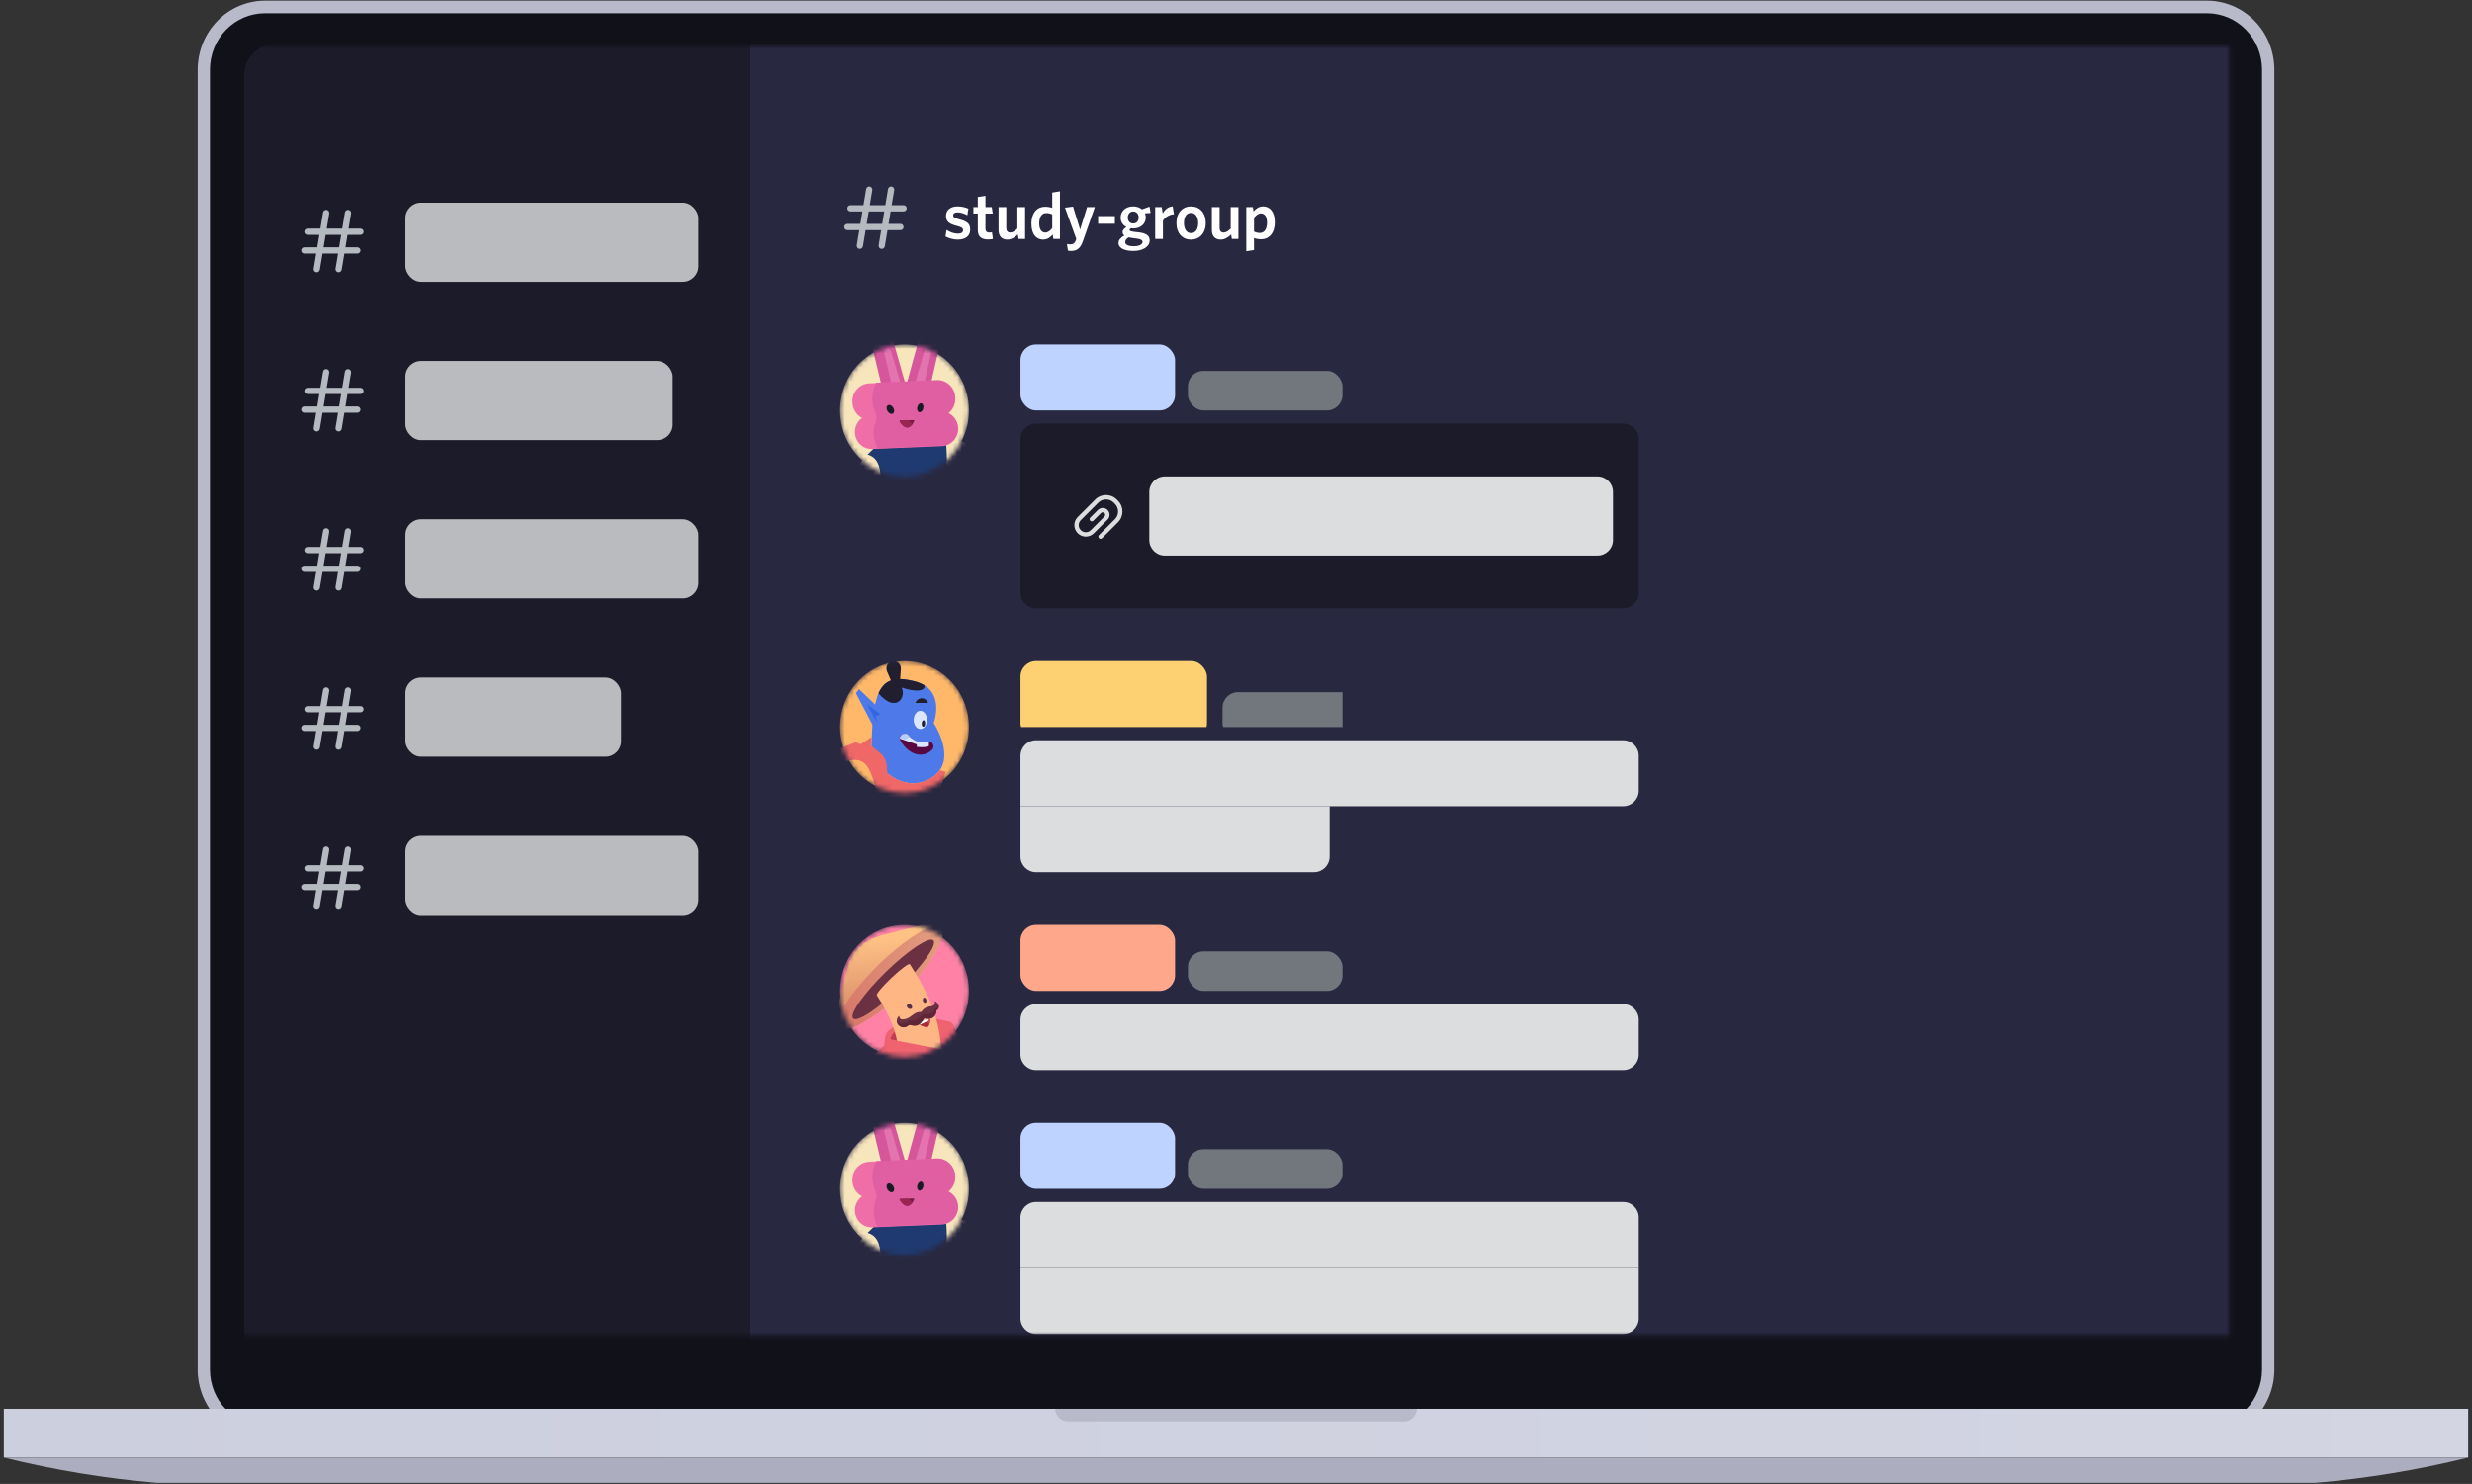 <svg width="528" height="317" viewBox="0 0 528 317" fill="none" xmlns="http://www.w3.org/2000/svg">
<rect x="0" y="0" width="528" height="317" fill="#333333" stroke="none"/>
<path d="M471.399 0.13H56.512C48.616 0.13 42.215 6.687 42.215 14.776V292.663C42.215 300.752 48.616 307.309 56.512 307.309H471.399C479.295 307.309 485.696 300.752 485.696 292.663V14.776C485.696 6.687 479.295 0.13 471.399 0.13Z" fill="#11111A"/>
<path d="M471.399 2.825C474.501 2.825 477.478 4.082 479.679 6.32C481.881 8.559 483.13 11.598 483.153 14.776V292.6C483.153 295.793 481.914 298.856 479.71 301.114C477.506 303.372 474.516 304.64 471.399 304.64H56.6C53.483 304.64 50.493 303.372 48.289 301.114C46.085 298.856 44.846 295.793 44.846 292.6V14.776C44.869 11.598 46.118 8.559 48.32 6.32C50.521 4.082 53.498 2.825 56.6 2.825H471.399ZM471.399 0.13H56.6C52.8 0.13 49.154 1.67 46.459 4.414C43.764 7.158 42.238 10.883 42.215 14.776V292.6C42.215 296.508 43.73 300.256 46.428 303.02C49.126 305.783 52.785 307.336 56.6 307.336H471.399C475.214 307.336 478.873 305.783 481.571 303.02C484.269 300.256 485.784 296.508 485.784 292.6V14.776C485.761 10.883 484.235 7.158 481.54 4.414C478.845 1.67 475.199 0.13 471.399 0.13V0.13Z" fill="#B8B9C9"/>
<path d="M527.186 300.956H0.814V311.37H527.186V300.956Z" fill="url(#paint0_linear_26173_43411)"/>
<path d="M300.008 303.652H227.995C227.304 303.629 226.647 303.338 226.158 302.837C225.67 302.336 225.385 301.664 225.363 300.956H302.639C302.617 301.664 302.333 302.336 301.844 302.837C301.355 303.338 300.699 303.629 300.008 303.652Z" fill="#B8B9C9"/>
<path d="M0.814 311.379C11.54 314.03 22.449 315.832 33.444 316.77H494.556C505.551 315.832 516.46 314.03 527.186 311.379H0.814Z" fill="#ACADBF"/>
<mask id="mask0_26173_43411" style="mask-type:alpha" maskUnits="userSpaceOnUse" x="51" y="9" width="426" height="277">
<path d="M476.137 9.834H51.865V285.259H476.137V9.834Z" fill="#36393F"/>
</mask>
<g mask="url(#mask0_26173_43411)">
<rect x="52.207" y="9.471" width="520.667" height="373.423" rx="6.638" fill="#292841"/>
<path d="M52.207 16.109C52.207 12.443 55.179 9.471 58.845 9.471H160.192V382.894H58.845C55.179 382.894 52.207 379.922 52.207 376.256V16.109Z" fill="#1C1B29"/>
<path d="M207.225 49.039C207.225 47.757 206.551 47.278 204.831 46.827C203.841 46.559 203.593 46.348 203.593 45.981C203.593 45.615 203.896 45.361 204.515 45.361C205.175 45.361 205.959 45.601 206.619 45.981L206.839 44.572C206.179 44.276 205.381 44.093 204.515 44.093C202.974 44.093 202.066 44.925 202.066 46.108C202.066 47.348 202.74 47.827 204.35 48.25C205.409 48.518 205.698 48.715 205.698 49.194C205.698 49.645 205.313 49.913 204.597 49.913C203.772 49.913 202.891 49.589 202.176 49.11L201.956 50.519C202.589 50.871 203.579 51.181 204.542 51.181C206.289 51.181 207.225 50.378 207.225 49.039Z" fill="white"/>
<path d="M212.083 51.04L211.877 49.617C211.725 49.659 211.546 49.673 211.354 49.673C210.721 49.673 210.487 49.377 210.487 48.828V45.615H212.042L211.835 44.234H210.487V41.824L208.85 42.078V44.234H207.915V45.615H208.85V49.11C208.85 50.66 209.731 51.153 211.037 51.153C211.519 51.153 211.822 51.097 212.083 51.04Z" fill="white"/>
<path d="M213.288 44.234V49.124C213.288 50.406 213.935 51.181 215.186 51.181C216.067 51.181 216.782 50.688 217.401 50.082L217.552 51.04H218.956V44.234H217.305V48.828C216.823 49.335 216.301 49.673 215.792 49.673C215.186 49.673 214.939 49.279 214.939 48.687V44.234H213.288Z" fill="white"/>
<path d="M221.971 47.729C221.971 46.235 222.59 45.516 223.457 45.516C224.021 45.516 224.337 45.615 224.75 45.812V48.729C224.31 49.307 223.842 49.673 223.237 49.673C222.508 49.673 221.971 49.053 221.971 47.729ZM220.307 47.827C220.307 50.124 221.421 51.181 222.81 51.181C223.732 51.181 224.379 50.674 224.846 50.096L224.984 51.04H226.401V40.866L224.75 41.134V44.417C224.351 44.276 223.842 44.164 223.209 44.164C221.669 44.164 220.307 45.291 220.307 47.827Z" fill="white"/>
<path d="M228.781 53.605C229.977 53.605 230.748 53.112 231.312 51.477L233.857 44.234H232.192L230.707 49.025L229.193 44.135L227.474 44.361L229.881 51.026L229.826 51.223C229.606 51.956 229.166 52.21 228.616 52.21C228.327 52.21 228.093 52.168 227.887 52.111L228.107 53.534C228.258 53.577 228.423 53.605 228.781 53.605Z" fill="white"/>
<path d="M238.126 47.799V46.165H234.55V47.799H238.126Z" fill="white"/>
<path d="M243.209 46.446C243.209 47.193 242.769 47.743 242.04 47.743C241.325 47.743 240.884 47.207 240.884 46.503C240.884 45.756 241.311 45.178 242.04 45.178C242.742 45.178 243.209 45.728 243.209 46.446ZM245.562 51.322C245.562 50.279 244.709 49.843 243.347 49.645L242.494 49.561C241.462 49.406 241.256 49.349 241.256 49.124C241.256 49.011 241.366 48.884 241.531 48.757C241.696 48.786 241.875 48.8 242.068 48.8C243.498 48.8 244.722 47.926 244.722 46.461C244.722 46.151 244.667 45.84 244.544 45.573L245.754 45.488L245.534 44.135L243.911 44.727C243.429 44.319 242.797 44.093 242.026 44.093C240.541 44.093 239.358 45.009 239.358 46.503C239.358 47.405 239.825 48.109 240.609 48.49C240.059 48.828 239.77 49.194 239.77 49.575C239.77 49.843 239.894 50.096 240.155 50.307C239.33 50.787 238.904 51.28 238.904 51.914C238.904 53.041 240.265 53.605 242.068 53.605C243.993 53.605 245.562 52.788 245.562 51.322ZM242.178 52.604C240.926 52.604 240.334 52.238 240.334 51.731C240.334 51.378 240.554 51.054 241.036 50.702C241.366 50.773 241.572 50.815 242.026 50.871L242.92 50.984C243.746 51.111 244.035 51.322 244.035 51.688C244.035 52.196 243.361 52.604 242.178 52.604Z" fill="white"/>
<path d="M250.741 45.77L250.48 44.093C249.448 44.15 248.788 44.812 248.348 45.601L248.142 44.234H246.738V51.04H248.389V47.137C248.871 46.404 249.71 45.84 250.741 45.77Z" fill="white"/>
<path d="M257.53 47.63C257.53 45.418 256.209 44.093 254.394 44.093C252.592 44.093 251.271 45.432 251.271 47.644C251.271 49.857 252.578 51.181 254.38 51.181C256.196 51.181 257.53 49.843 257.53 47.63ZM255.921 47.644C255.921 48.912 255.398 49.8 254.38 49.8C253.417 49.8 252.88 48.884 252.88 47.63C252.88 46.376 253.403 45.474 254.38 45.474C255.37 45.474 255.921 46.39 255.921 47.644Z" fill="white"/>
<path d="M258.842 44.234V49.124C258.842 50.406 259.488 51.181 260.74 51.181C261.62 51.181 262.336 50.688 262.955 50.082L263.106 51.04H264.509V44.234H262.858V48.828C262.377 49.335 261.854 49.673 261.345 49.673C260.74 49.673 260.492 49.279 260.492 48.687V44.234H258.842Z" fill="white"/>
<path d="M270.62 47.546C270.62 49.039 269.973 49.758 269.12 49.758C268.556 49.758 268.24 49.659 267.841 49.462V46.545C268.281 45.967 268.749 45.587 269.34 45.587C270.083 45.587 270.62 46.235 270.62 47.546ZM272.284 47.447C272.284 45.164 271.17 44.093 269.781 44.093C268.859 44.093 268.213 44.614 267.745 45.164L267.593 44.234H266.19V53.661L267.841 53.408V50.843C268.24 50.998 268.749 51.111 269.382 51.111C270.909 51.111 272.284 49.983 272.284 47.447Z" fill="white"/>
<mask id="mask1_26173_43411" style="mask-type:alpha" maskUnits="userSpaceOnUse" x="179" y="73" width="28" height="29">
<ellipse cx="193.206" cy="87.678" rx="13.756" ry="14.091" fill="#C4C4C4"/>
</mask>
<g mask="url(#mask1_26173_43411)">
<ellipse cx="193.206" cy="87.678" rx="13.756" ry="14.091" fill="#F7E5BC"/>
<path d="M209.026 96.499L207.157 100.916C207.011 101.265 206.798 101.58 206.53 101.843C206.263 102.106 205.947 102.311 205.601 102.447C205.255 102.582 204.886 102.645 204.516 102.632C204.145 102.619 203.781 102.53 203.445 102.37L196.459 99.113L199.939 93.494L204.196 95.926L204.824 94.025C207.02 94.92 208.194 95.703 209.026 96.499Z" fill="#F7E5BC"/>
<path d="M200.907 94.36C203.718 94.836 203.977 95.437 204.728 96.946L201.712 96.597L200.907 94.36Z" fill="#F7E5BC"/>
<path d="M187.672 70.416C187.113 70.594 186.641 70.984 186.352 71.506C186.063 72.028 185.979 72.642 186.116 73.226L188.913 84.925L193.921 83.863L190.551 72.01C190.466 71.71 190.325 71.43 190.133 71.187C189.942 70.944 189.706 70.742 189.438 70.594C189.17 70.445 188.875 70.353 188.572 70.323C188.269 70.292 187.963 70.324 187.672 70.416Z" fill="#D6569B"/>
<path d="M190.455 82.185L192.434 82.102L190.332 75.057C190.303 74.955 190.254 74.861 190.188 74.78C190.122 74.699 190.04 74.633 189.948 74.586C189.856 74.539 189.755 74.512 189.652 74.506C189.549 74.5 189.446 74.516 189.35 74.553C189.181 74.62 189.041 74.748 188.958 74.913C188.875 75.078 188.854 75.268 188.9 75.448L190.455 82.185Z" fill="#E374B0"/>
<path d="M199.256 70.36C199.817 70.533 200.293 70.918 200.587 71.437C200.881 71.957 200.971 72.571 200.838 73.156L198.164 84.869L193.143 83.877L196.39 71.982C196.472 71.681 196.611 71.4 196.8 71.154C196.989 70.909 197.224 70.706 197.491 70.555C197.757 70.403 198.051 70.308 198.354 70.275C198.657 70.242 198.964 70.271 199.256 70.36Z" fill="#D6569B"/>
<path d="M197.359 82.158L195.395 82.088L197.414 75.015C197.443 74.914 197.492 74.82 197.558 74.74C197.625 74.659 197.707 74.594 197.799 74.548C197.892 74.501 197.993 74.476 198.096 74.472C198.199 74.469 198.301 74.487 198.396 74.526C198.565 74.59 198.706 74.714 198.791 74.876C198.877 75.039 198.901 75.227 198.86 75.407L197.359 82.158Z" fill="#E374B0"/>
<path d="M202.968 99.211L202.149 101.866L202.04 102.202L201.03 105.445H182.255C182.077 104.732 182.296 104.592 182.773 103.795C183.251 102.999 183.005 103.208 183.073 101.279C183.128 99.923 183.606 98.665 185.311 97.1C185.83 96.639 185.952 96.457 186.485 95.954L186.648 95.8L186.73 95.716L186.839 95.632L199.666 93.564L202.245 97.966L202.968 99.211Z" fill="#F7E5BC"/>
<path d="M202.149 101.866C202.067 103.138 201.958 104.34 201.821 105.445H188.026C188.04 104.872 188.053 104.159 188.081 103.292C188.078 103.199 188.083 103.105 188.094 103.013V101.936C187.999 99.378 187.289 97.631 185.311 97.1C185.679 96.722 186.061 96.345 186.484 95.954L186.648 95.8L186.839 95.632L199.665 93.564C200.675 93.941 201.344 94.207 202.108 95.003C202.19 96.01 202.231 97.002 202.244 97.966C202.258 99.322 202.217 100.622 202.149 101.866Z" fill="#1F3A70"/>
<path d="M200.918 88.032L186.031 88.642C184.072 88.722 182.547 90.414 182.625 92.421L182.626 92.427C182.704 94.434 184.356 95.996 186.315 95.916L201.202 95.306C203.162 95.226 204.686 93.533 204.608 91.526L204.608 91.521C204.529 89.513 202.877 87.951 200.918 88.032Z" fill="#F06EA8"/>
<path d="M200.141 81.271L185.676 81.892C183.605 81.981 181.997 83.772 182.084 85.893L182.089 86.02C182.176 88.141 183.925 89.789 185.995 89.7L200.46 89.079C202.531 88.99 204.139 87.198 204.052 85.077L204.047 84.95C203.96 82.829 202.211 81.182 200.141 81.271Z" fill="#F06EA8"/>
<path d="M201.153 95.185C203.063 95.101 204.632 93.522 204.632 91.565C204.639 90.853 204.44 90.156 204.061 89.559C203.683 88.962 203.141 88.493 202.504 88.21C202.984 87.835 203.368 87.347 203.625 86.787C203.881 86.228 204.002 85.613 203.977 84.995V84.87C203.956 84.365 203.838 83.869 203.63 83.411C203.422 82.953 203.127 82.541 202.763 82.199C202.4 81.858 201.974 81.593 201.51 81.421C201.046 81.248 200.554 81.171 200.061 81.193L187.153 81.752C185.993 84.031 186.157 86.477 187.016 88.238C187.142 88.505 187.212 88.795 187.224 89.091C187.236 89.386 187.188 89.681 187.084 89.957C185.843 93.34 187.48 95.786 187.48 95.786L201.153 95.185Z" fill="#E05FA3"/>
<path d="M190.73 88.332C191.058 88.112 191.076 87.547 190.771 87.069C190.465 86.591 189.952 86.381 189.624 86.601C189.296 86.821 189.278 87.386 189.583 87.865C189.889 88.343 190.402 88.552 190.73 88.332Z" fill="#1B1926"/>
<path d="M197.194 87.289C197.336 86.768 197.169 86.265 196.82 86.166C196.472 86.066 196.075 86.407 195.933 86.928C195.791 87.448 195.958 87.951 196.307 88.05C196.655 88.15 197.052 87.809 197.194 87.289Z" fill="#1B1926"/>
<path d="M192.161 90.013C193.061 91.578 194.385 91.942 195.272 89.915C195.282 89.897 195.288 89.876 195.287 89.855C195.286 89.834 195.28 89.813 195.269 89.796C195.257 89.778 195.241 89.764 195.223 89.756C195.204 89.747 195.183 89.744 195.163 89.747L192.256 89.831C192.237 89.833 192.218 89.841 192.201 89.852C192.185 89.863 192.172 89.879 192.162 89.896C192.153 89.914 192.148 89.934 192.147 89.954C192.147 89.975 192.152 89.995 192.161 90.013Z" fill="#751B40"/>
<path d="M193.975 89.789L192.256 89.831C192.237 89.833 192.218 89.841 192.201 89.852C192.185 89.863 192.172 89.879 192.162 89.896C192.153 89.914 192.148 89.934 192.147 89.954C192.147 89.975 192.152 89.995 192.161 90.013C192.938 91.355 194.016 91.816 194.876 90.642C194.663 90.274 194.35 89.978 193.975 89.789Z" fill="#9C2455"/>
</g>
<g clip-path="url(#clip0_26173_43411)">
<rect x="217.968" y="73.587" width="33.014" height="14.091" rx="3.319" fill="#BED3FF"/>
<rect x="253.733" y="79.224" width="33.014" height="8.455" rx="3.319" fill="#72767D"/>
</g>
<path d="M217.968 93.816C217.968 91.983 219.454 90.497 221.287 90.497H346.707C348.54 90.497 350.026 91.983 350.026 93.816V126.634C350.026 128.467 348.54 129.953 346.707 129.953H221.287C219.454 129.953 217.968 128.467 217.968 126.634V93.816Z" fill="#1C1B29"/>
<path d="M245.479 105.089C245.479 103.256 246.965 101.771 248.798 101.771H341.204C343.037 101.771 344.523 103.256 344.523 105.089V115.361C344.523 117.194 343.037 118.68 341.204 118.68H248.798C246.965 118.68 245.479 117.194 245.479 115.361V105.089Z" fill="#DCDDDE"/>
<mask id="mask2_26173_43411" style="mask-type:alpha" maskUnits="userSpaceOnUse" x="179" y="141" width="28" height="29">
<ellipse cx="193.206" cy="155.317" rx="13.756" ry="14.091" fill="#C4C4C4"/>
</mask>
<g mask="url(#mask2_26173_43411)">
<ellipse cx="193.206" cy="155.317" rx="13.756" ry="14.091" fill="#FFB869"/>
<path d="M186.148 159.92C187.754 165.639 194.212 169.601 199.394 165.863C204.575 162.126 199.43 154.463 199.43 154.463C199.43 154.463 202.24 147.212 195.198 145.492C188.155 143.773 186.404 146.913 186.148 159.92Z" fill="#4D7AE8"/>
<path d="M196.583 155.734C195.797 155.734 195.16 154.864 195.16 153.79C195.16 152.717 195.797 151.847 196.583 151.847C197.369 151.847 198.006 152.717 198.006 153.79C198.006 154.864 197.369 155.734 196.583 155.734Z" fill="#DBE7FF"/>
<path d="M197.194 155.266C196.993 155.252 196.851 154.924 196.877 154.532C196.903 154.141 197.087 153.835 197.288 153.849C197.489 153.863 197.631 154.192 197.605 154.583C197.579 154.974 197.395 155.28 197.194 155.266Z" fill="#201E2F"/>
<path d="M198.227 150.165C198.132 149.875 197.951 149.622 197.709 149.443C197.466 149.264 197.175 149.168 196.876 149.168C196.578 149.168 196.286 149.264 196.044 149.443C195.802 149.622 195.621 149.875 195.526 150.165H198.227Z" fill="#201E2F"/>
<path d="M198.081 158.425C196.694 158.799 195.198 158.462 193.957 157.079C193.795 156.89 193.568 156.772 193.323 156.751C193.078 156.73 192.834 156.808 192.644 156.967C192.436 157.111 192.293 157.334 192.245 157.586C192.197 157.838 192.249 158.099 192.388 158.313C194.286 161.49 197.241 161.976 199.066 160.182C199.191 160.066 199.284 159.919 199.335 159.755C199.386 159.591 199.394 159.416 199.358 159.247C199.332 159.104 199.278 158.968 199.199 158.848C199.119 158.727 199.016 158.625 198.896 158.548C198.776 158.47 198.641 158.419 198.501 158.398C198.36 158.377 198.217 158.386 198.081 158.425Z" fill="#590942"/>
<path d="M197.022 158.575C197.38 158.578 197.737 158.528 198.08 158.426H198.409V159.36C198.409 159.36 197.861 159.771 195.818 159.547V159.024L192.242 157.79C192.244 157.636 192.281 157.485 192.35 157.348C192.42 157.212 192.521 157.094 192.644 157.005C192.644 156.995 192.647 156.986 192.654 156.979C192.661 156.972 192.67 156.968 192.68 156.968C192.83 156.863 193.009 156.81 193.191 156.818C193.227 156.781 193.3 156.818 193.337 156.818H193.665C193.702 156.856 193.738 156.856 193.738 156.893C193.738 156.93 193.811 156.893 193.811 156.93L193.957 157.043C194.173 157.296 194.418 157.522 194.687 157.715L195.198 158.052C195.436 158.202 195.694 158.315 195.964 158.388C196.305 158.508 196.662 158.571 197.022 158.575Z" fill="#DBE7FF"/>
<path d="M192.644 156.967C192.644 156.957 192.647 156.948 192.654 156.941C192.661 156.934 192.67 156.93 192.68 156.93C192.83 156.825 193.009 156.772 193.191 156.78C193.227 156.743 193.3 156.78 193.337 156.78H193.665C193.702 156.818 193.738 156.818 193.738 156.855C193.738 156.892 193.811 156.855 193.811 156.892L193.957 157.005C194.072 157.16 194.207 157.298 194.359 157.416L193.337 158.051L192.242 157.677C192.254 157.536 192.297 157.399 192.366 157.277C192.435 157.154 192.53 157.048 192.644 156.967Z" fill="#B5CDFF"/>
<path d="M187.645 148.108C188.958 145.118 191.257 144.52 195.198 145.492C195.991 145.673 196.754 145.976 197.46 146.389C197.679 147.585 195.891 147.959 192.57 146.875C193.665 148.893 191.403 152.482 187.645 148.108Z" fill="#201E2F"/>
<path d="M192.241 145.38L192.424 142.913C192.44 142.688 192.409 142.462 192.332 142.25C192.255 142.038 192.135 141.846 191.979 141.686C191.823 141.527 191.636 141.403 191.429 141.325C191.222 141.246 191.002 141.214 190.782 141.231C190.534 141.245 190.294 141.321 190.081 141.452C189.868 141.582 189.689 141.764 189.56 141.981C189.431 142.197 189.355 142.443 189.339 142.697C189.323 142.95 189.367 143.204 189.468 143.436L190.563 145.978L192.241 145.38Z" fill="#201E2F"/>
<path d="M182.755 158.574L183.849 158.986L186.148 157.453V159.359L188.045 160.892C188.444 161.228 188.772 161.642 189.011 162.111C189.249 162.58 189.392 163.094 189.432 163.621L189.505 165.153C192.278 167.508 196.073 168.255 199.393 165.863C199.933 165.494 200.414 165.04 200.816 164.518L201.948 164.929C201.948 164.929 199.649 174.834 195.818 176.628C191.986 178.422 189.323 176.628 189.323 176.628C185.309 162.649 186.476 160.032 176.552 164.069L176.077 161.228L182.755 158.574Z" fill="#EF6767"/>
<path d="M190.71 154.127L183.485 147.212L182.828 148.072L188.411 158.724L190.71 154.127Z" fill="#4D7AE8"/>
<path d="M188.082 152.556L185.236 150.5L187.426 154.537L187.024 152.967L188.082 152.556Z" fill="#3366E0"/>
</g>
<g clip-path="url(#clip1_26173_43411)">
<rect x="217.968" y="141.226" width="39.828" height="16.595" rx="3.319" fill="#FDD171"/>
<rect x="261.114" y="147.864" width="39.828" height="9.957" rx="3.319" fill="#72767D"/>
</g>
<path d="M217.968 161.455C217.968 159.622 219.454 158.136 221.287 158.136H346.707C348.54 158.136 350.026 159.622 350.026 161.455V168.908C350.026 170.741 348.54 172.227 346.707 172.227H217.968V161.455Z" fill="#DCDDDE"/>
<path d="M217.968 172.228H283.997V183C283.997 184.833 282.511 186.319 280.678 186.319H221.287C219.454 186.319 217.968 184.833 217.968 183V172.228Z" fill="#DCDDDE"/>
<mask id="mask3_26173_43411" style="mask-type:alpha" maskUnits="userSpaceOnUse" x="179" y="197" width="28" height="29">
<ellipse cx="193.206" cy="211.683" rx="13.756" ry="14.091" fill="#C4C4C4"/>
</mask>
<g mask="url(#mask3_26173_43411)">
<ellipse cx="193.206" cy="211.683" rx="13.756" ry="14.091" fill="#FF82A6"/>
<path d="M201.018 200.855L200.978 200.975L200.856 201.268L200.815 201.388L200.72 201.601C198.638 206.495 194.676 210.116 192.05 212.633C189.331 215.226 186.275 217.425 182.97 219.165C179.716 220.773 178.257 219.354 178.634 216.646L178.967 215.285L180.605 208.428L180.675 208.095C181.783 203.626 183.467 201.054 188.904 199.638L197.177 197.522L197.204 197.509C200.093 196.782 202.095 197.761 201.018 200.855Z" fill="url(#paint1_linear_26173_43411)"/>
<path d="M200.191 197.55C197.569 198.01 192.646 201.253 187.755 206.002C182.864 210.751 179.117 215.983 178.768 218.543C179.22 219.904 180.627 220.321 182.984 219.166C186.287 217.428 189.341 215.231 192.059 212.64C194.683 210.126 198.643 206.508 200.724 201.618L200.819 201.405L200.86 201.285L200.981 200.992L201.022 200.872C201.662 199.06 201.245 197.979 200.191 197.55Z" fill="url(#paint2_linear_26173_43411)"/>
<path d="M192.339 210.883C197.071 206.282 200.22 201.81 199.372 200.894C198.524 199.979 194 202.966 189.268 207.567C184.536 212.168 181.387 216.64 182.235 217.555C183.083 218.471 187.607 215.483 192.339 210.883Z" fill="#6B3143"/>
<path d="M191.399 218.926L190.142 219.859C189.838 220.065 189.583 220.338 189.395 220.657C189.207 220.976 189.091 221.333 189.055 221.702L188.836 223.373L186.619 225.453C186.154 225.918 185.879 226.544 185.848 227.203L185.852 228.795C185.852 228.795 197.872 235.281 204.363 234.066C210.854 232.851 206.972 221.529 206.972 221.529C206.915 221.419 206.829 221.326 206.724 221.262C206.618 221.198 206.497 221.165 206.374 221.167L204.449 221.042L203.639 218.994C203.564 218.804 203.445 218.637 203.291 218.506C203.138 218.375 202.954 218.285 202.758 218.243L197.086 217.053L191.399 218.926Z" fill="#EF6270"/>
<path d="M191.632 222.3C189.906 221.975 190.024 222.016 190.52 221.201C190.804 220.697 191.218 220.282 191.716 220L191.632 222.3Z" fill="#BD3C53"/>
<path d="M194.34 205.962C194.132 205.734 192.38 207.016 190.437 208.861C188.493 210.706 187.09 212.379 187.297 212.607C189.6 216.204 191.13 219.625 191.593 222.321L201.029 224.152C200.568 215.6 196.679 209.774 194.34 205.962Z" fill="#FFB685"/>
<path d="M197.861 213.565C197.784 213.262 197.555 213.062 197.351 213.119C197.146 213.175 197.044 213.466 197.121 213.769C197.199 214.072 197.427 214.272 197.632 214.215C197.836 214.159 197.939 213.868 197.861 213.565Z" fill="#543247"/>
<path d="M194.768 215.359C194.916 215.14 194.811 214.803 194.534 214.607C194.256 214.41 193.91 214.428 193.762 214.647C193.613 214.866 193.718 215.203 193.996 215.4C194.274 215.597 194.619 215.578 194.768 215.359Z" fill="#543247"/>
<path d="M196.708 218.334C197.499 217.935 198.225 217.536 198.564 217.63C198.903 217.724 198.75 218.365 198.374 219.086C197.997 219.806 198.106 219.486 197.245 219.257C196.384 219.028 196.101 218.639 196.708 218.334Z" fill="#C74153"/>
<path d="M197.037 218.198L196.429 218.638C196.451 218.892 196.802 219.147 197.245 219.255C197.689 219.363 198.2 219.404 198.374 219.084L198.536 218.736C198.316 218.549 197.707 218.093 197.037 218.198Z" fill="#A82C3C"/>
<path d="M198.233 217.627C197.705 217.815 197.195 218.05 196.707 218.329C196.365 218.501 196.389 218.688 196.543 218.875L198.358 218.027C198.463 217.974 198.335 217.774 198.233 217.627Z" fill="white"/>
<path d="M200.521 215.097C200.535 215.058 200.509 215.004 200.523 214.964C200.494 214.694 200.382 214.441 200.205 214.24C200.027 214.039 199.792 213.9 199.532 213.842C199.594 213.899 199.644 213.97 199.675 214.05C199.707 214.13 199.72 214.216 199.714 214.302C199.707 214.388 199.682 214.472 199.639 214.547C199.596 214.622 199.538 214.686 199.467 214.735C199.214 214.884 198.93 214.97 198.64 214.986C198.261 215.032 197.896 215.161 197.57 215.366C197.244 215.57 196.966 215.844 196.754 216.168C195.421 216.112 194.951 216.977 194.003 217.455C193.747 217.591 193.472 217.685 193.188 217.733C192.258 217.904 192.106 217.517 192.087 216.997C191.055 217.848 191.693 219.049 192.486 219.344C192.954 219.572 193.583 219.454 194.244 218.922C195.873 219.326 196.452 219.1 197.402 217.53C198.953 217.907 199.955 217.269 200.041 215.803C200.172 215.735 200.284 215.635 200.368 215.511C200.452 215.388 200.505 215.246 200.521 215.097Z" fill="#6B3143"/>
<path d="M197.403 217.532C198.954 217.909 199.956 217.272 200.041 215.806C200.172 215.738 200.285 215.638 200.369 215.515C200.453 215.392 200.505 215.25 200.522 215.101C200.535 215.061 200.51 215.008 200.524 214.968C200.498 214.83 200.456 214.696 200.398 214.568C200.415 214.789 200.351 215.009 200.218 215.186C200.085 215.363 199.893 215.484 199.679 215.526C199.207 216.59 198.263 216.801 197.181 216.586C197.181 216.586 195.954 218.328 194.273 217.951C193.083 218.948 191.816 218.825 191.555 217.865C191.529 218.184 191.606 218.501 191.775 218.769C191.944 219.037 192.195 219.239 192.489 219.346C192.957 219.573 193.586 219.455 194.247 218.924C195.875 219.327 196.454 219.102 197.403 217.532Z" fill="#5E2737"/>
</g>
<g clip-path="url(#clip2_26173_43411)">
<rect x="217.968" y="197.592" width="33.014" height="14.091" rx="3.319" fill="#FFA78B"/>
<rect x="253.733" y="203.229" width="33.014" height="8.455" rx="3.319" fill="#72767D"/>
</g>
<path d="M217.968 217.821C217.968 215.988 219.454 214.502 221.287 214.502H346.707C348.54 214.502 350.026 215.988 350.026 217.821V225.274C350.026 227.107 348.54 228.593 346.707 228.593H221.287C219.454 228.593 217.968 227.107 217.968 225.274V217.821Z" fill="#DCDDDE"/>
<mask id="mask4_26173_43411" style="mask-type:alpha" maskUnits="userSpaceOnUse" x="179" y="239" width="28" height="30">
<ellipse cx="193.206" cy="253.958" rx="13.756" ry="14.091" fill="#C4C4C4"/>
</mask>
<g mask="url(#mask4_26173_43411)">
<ellipse cx="193.206" cy="253.958" rx="13.756" ry="14.091" fill="#F7E5BC"/>
<path d="M209.026 262.778L207.157 267.195C207.011 267.543 206.798 267.859 206.53 268.121C206.263 268.384 205.947 268.59 205.601 268.725C205.255 268.861 204.886 268.924 204.516 268.911C204.145 268.897 203.781 268.808 203.445 268.648L196.459 265.392L199.939 259.772L204.196 262.205L204.824 260.304C207.02 261.198 208.194 261.981 209.026 262.778Z" fill="#F7E5BC"/>
<path d="M200.907 260.639C203.718 261.114 203.977 261.715 204.728 263.225L201.712 262.875L200.907 260.639Z" fill="#F7E5BC"/>
<path d="M187.671 236.694C187.112 236.873 186.64 237.263 186.351 237.784C186.062 238.306 185.978 238.921 186.115 239.504L188.912 251.203L193.92 250.141L190.55 238.288C190.465 237.988 190.324 237.708 190.132 237.465C189.941 237.222 189.705 237.02 189.437 236.872C189.169 236.724 188.874 236.632 188.571 236.601C188.268 236.571 187.962 236.602 187.671 236.694Z" fill="#D6569B"/>
<path d="M190.455 248.464L192.434 248.38L190.332 241.335C190.303 241.234 190.254 241.14 190.188 241.059C190.122 240.978 190.04 240.912 189.948 240.864C189.856 240.817 189.755 240.79 189.652 240.784C189.549 240.779 189.446 240.795 189.35 240.832C189.181 240.898 189.041 241.026 188.958 241.191C188.875 241.356 188.854 241.547 188.9 241.726L190.455 248.464Z" fill="#E374B0"/>
<path d="M199.256 236.638C199.817 236.811 200.293 237.196 200.587 237.716C200.881 238.235 200.971 238.849 200.838 239.434L198.164 251.148L193.143 250.155L196.39 238.26C196.472 237.959 196.611 237.678 196.8 237.433C196.989 237.188 197.224 236.984 197.491 236.833C197.757 236.682 198.051 236.587 198.354 236.553C198.657 236.52 198.964 236.549 199.256 236.638Z" fill="#D6569B"/>
<path d="M197.359 248.436L195.395 248.367L197.414 241.294C197.443 241.193 197.492 241.099 197.558 241.018C197.625 240.937 197.707 240.872 197.799 240.826C197.892 240.78 197.993 240.754 198.096 240.75C198.199 240.747 198.301 240.765 198.396 240.805C198.565 240.868 198.706 240.993 198.791 241.155C198.877 241.317 198.901 241.506 198.86 241.685L197.359 248.436Z" fill="#E374B0"/>
<path d="M202.968 265.489L202.149 268.145L202.04 268.48L201.03 271.723H182.255C182.077 271.01 182.296 270.87 182.773 270.074C183.251 269.277 183.005 269.487 183.073 267.558C183.128 266.202 183.606 264.944 185.311 263.378C185.83 262.917 185.952 262.735 186.485 262.232L186.648 262.078L186.73 261.994L186.839 261.911L199.666 259.842L202.245 264.245L202.968 265.489Z" fill="#F7E5BC"/>
<path d="M202.149 268.145C202.067 269.417 201.958 270.619 201.821 271.723H188.026C188.04 271.15 188.053 270.437 188.081 269.57C188.078 269.477 188.083 269.384 188.094 269.291V268.215C187.999 265.657 187.289 263.909 185.311 263.378C185.679 263.001 186.061 262.623 186.484 262.232L186.648 262.078L186.839 261.911L199.665 259.842C200.675 260.219 201.344 260.485 202.108 261.282C202.19 262.288 202.231 263.28 202.244 264.245C202.258 265.601 202.217 266.901 202.149 268.145Z" fill="#1F3A70"/>
<path d="M200.918 254.31L186.031 254.92C184.072 255 182.547 256.693 182.625 258.7L182.626 258.705C182.704 260.712 184.356 262.274 186.315 262.194L201.202 261.584C203.162 261.504 204.686 259.812 204.608 257.805L204.608 257.799C204.529 255.792 202.877 254.23 200.918 254.31Z" fill="#F06EA8"/>
<path d="M200.141 247.549L185.676 248.17C183.605 248.259 181.997 250.051 182.084 252.172L182.089 252.299C182.176 254.42 183.925 256.067 185.995 255.978L200.46 255.357C202.531 255.268 204.139 253.477 204.052 251.356L204.047 251.229C203.96 249.108 202.211 247.46 200.141 247.549Z" fill="#F06EA8"/>
<path d="M201.153 261.463C203.063 261.38 204.632 259.8 204.632 257.843C204.639 257.132 204.44 256.434 204.061 255.837C203.683 255.241 203.141 254.771 202.504 254.489C202.984 254.114 203.368 253.626 203.625 253.066C203.881 252.506 204.002 251.891 203.977 251.274V251.148C203.956 250.643 203.838 250.147 203.63 249.689C203.422 249.231 203.127 248.819 202.763 248.478C202.4 248.136 201.974 247.872 201.51 247.699C201.046 247.526 200.554 247.449 200.061 247.472L187.153 248.031C185.993 250.309 186.157 252.755 187.016 254.516C187.142 254.783 187.212 255.073 187.224 255.369C187.236 255.665 187.188 255.96 187.084 256.236C185.843 259.618 187.48 262.065 187.48 262.065L201.153 261.463Z" fill="#E05FA3"/>
<path d="M190.73 254.61C191.058 254.391 191.076 253.825 190.771 253.347C190.465 252.869 189.952 252.66 189.624 252.879C189.296 253.099 189.278 253.665 189.583 254.143C189.889 254.621 190.402 254.83 190.73 254.61Z" fill="#1B1926"/>
<path d="M197.194 253.567C197.336 253.046 197.169 252.544 196.82 252.444C196.472 252.344 196.075 252.686 195.933 253.206C195.791 253.727 195.958 254.229 196.307 254.329C196.655 254.429 197.052 254.087 197.194 253.567Z" fill="#1B1926"/>
<path d="M192.161 256.291C193.061 257.857 194.385 258.22 195.272 256.193C195.282 256.175 195.288 256.154 195.287 256.133C195.286 256.112 195.28 256.092 195.269 256.074C195.257 256.057 195.241 256.043 195.223 256.034C195.204 256.026 195.183 256.023 195.163 256.026L192.256 256.109C192.237 256.112 192.218 256.119 192.201 256.13C192.185 256.142 192.172 256.157 192.162 256.175C192.153 256.193 192.148 256.212 192.147 256.233C192.147 256.253 192.152 256.273 192.161 256.291Z" fill="#751B40"/>
<path d="M193.975 256.067L192.256 256.109C192.237 256.112 192.218 256.119 192.201 256.13C192.185 256.142 192.172 256.157 192.162 256.175C192.153 256.192 192.148 256.212 192.147 256.233C192.147 256.253 192.152 256.273 192.161 256.291C192.938 257.633 194.016 258.094 194.876 256.92C194.663 256.553 194.35 256.256 193.975 256.067Z" fill="#9C2455"/>
</g>
<g clip-path="url(#clip3_26173_43411)">
<rect x="217.968" y="239.866" width="33.014" height="14.091" rx="3.319" fill="#BED3FF"/>
<rect x="253.733" y="245.503" width="33.014" height="8.455" rx="3.319" fill="#72767D"/>
</g>
<path d="M217.968 260.095C217.968 258.262 219.454 256.776 221.287 256.776H346.707C348.54 256.776 350.026 258.262 350.026 260.095V270.868H217.968V260.095Z" fill="#DCDDDE"/>
<path d="M217.968 270.868H350.026V281.641C350.026 283.474 348.54 284.96 346.707 284.96H221.287C219.454 284.96 217.968 283.474 217.968 281.641V270.868Z" fill="#DCDDDE"/>
<rect x="86.598" y="43.29" width="62.59" height="16.91" rx="3.319" fill="#B9BBBE"/>
<rect x="86.598" y="77.109" width="57.088" height="16.91" rx="3.319" fill="#B9BBBE"/>
<rect x="86.598" y="110.929" width="62.59" height="16.91" rx="3.319" fill="#B9BBBE"/>
<rect x="86.598" y="144.748" width="46.083" height="16.91" rx="3.319" fill="#B9BBBE"/>
<rect x="86.598" y="178.567" width="62.59" height="16.91" rx="3.319" fill="#B9BBBE"/>
</g>
<path d="M233.936 106.706C235.206 105.436 237.265 105.436 238.535 106.706L238.79 106.961C240.064 108.236 240.064 110.302 238.79 111.576L235.398 114.967C235.216 115.15 234.921 115.15 234.738 114.967C234.556 114.785 234.556 114.49 234.738 114.307L238.13 110.916C239.039 110.006 239.039 108.531 238.13 107.622L237.875 107.367C236.969 106.461 235.502 106.461 234.596 107.367L230.852 111.111C230.295 111.668 230.258 112.558 230.766 113.159C231.339 113.835 232.366 113.878 232.992 113.252L235.905 110.339C236.11 110.135 236.11 109.803 235.905 109.599C235.701 109.394 235.369 109.394 235.165 109.599L233.531 111.233C233.349 111.415 233.053 111.415 232.871 111.233C232.689 111.05 232.689 110.755 232.871 110.573L234.505 108.939C235.074 108.37 235.997 108.37 236.566 108.939C237.135 109.508 237.135 110.43 236.566 110.999L233.653 113.912C232.64 114.925 230.979 114.856 230.054 113.763C229.232 112.791 229.291 111.351 230.191 110.451L233.936 106.706Z" fill="#DCDDDE"/>
<path fill-rule="evenodd" clip-rule="evenodd" d="M70.324 45.609C70.385 45.246 70.139 44.903 69.776 44.842C69.413 44.782 69.069 45.027 69.009 45.39L68.435 48.833H65.666C65.298 48.833 65 49.132 65 49.5C65 49.868 65.298 50.166 65.666 50.166H68.213L67.768 52.833H65C64.632 52.833 64.333 53.132 64.333 53.5C64.333 53.868 64.632 54.166 65 54.166H67.546L67.009 57.39C66.948 57.753 67.194 58.097 67.557 58.157C67.92 58.218 68.263 57.973 68.324 57.609L68.898 54.166H72.213L71.675 57.39C71.615 57.753 71.86 58.097 72.223 58.157C72.587 58.218 72.93 57.973 72.991 57.609L73.564 54.166H76.333C76.701 54.166 77 53.868 77 53.5C77 53.132 76.701 52.833 76.333 52.833H73.787L74.231 50.166H77C77.368 50.166 77.666 49.868 77.666 49.5C77.666 49.132 77.368 48.833 77 48.833H74.453L74.991 45.609C75.051 45.246 74.806 44.903 74.443 44.842C74.079 44.782 73.736 45.027 73.675 45.39L73.102 48.833H69.787L70.324 45.609ZM72.435 52.833L72.879 50.166H69.564L69.12 52.833H72.435Z" fill="#B5BAC1"/>
<path fill-rule="evenodd" clip-rule="evenodd" d="M186.324 40.609C186.384 40.246 186.139 39.903 185.776 39.842C185.413 39.782 185.069 40.027 185.009 40.39L184.435 43.833H181.666C181.298 43.833 181 44.132 181 44.5C181 44.868 181.298 45.166 181.666 45.166H184.213L183.768 47.833H181C180.631 47.833 180.333 48.132 180.333 48.5C180.333 48.868 180.631 49.166 181 49.166H183.546L183.009 52.39C182.948 52.753 183.194 53.097 183.557 53.157C183.92 53.218 184.263 52.973 184.324 52.609L184.898 49.166H188.213L187.675 52.39C187.615 52.753 187.86 53.097 188.223 53.157C188.587 53.218 188.93 52.973 188.991 52.609L189.564 49.166H192.333C192.701 49.166 193 48.868 193 48.5C193 48.132 192.701 47.833 192.333 47.833H189.787L190.231 45.166H193C193.368 45.166 193.666 44.868 193.666 44.5C193.666 44.132 193.368 43.833 193 43.833H190.453L190.991 40.609C191.051 40.246 190.806 39.903 190.443 39.842C190.079 39.782 189.736 40.027 189.675 40.39L189.102 43.833H185.787L186.324 40.609ZM188.435 47.833L188.879 45.166H185.564L185.12 47.833H188.435Z" fill="#B5BAC1"/>
<path fill-rule="evenodd" clip-rule="evenodd" d="M70.324 79.609C70.385 79.246 70.139 78.903 69.776 78.842C69.413 78.782 69.069 79.027 69.009 79.39L68.435 82.833H65.666C65.298 82.833 65 83.132 65 83.5C65 83.868 65.298 84.166 65.666 84.166H68.213L67.768 86.833H65C64.632 86.833 64.333 87.132 64.333 87.5C64.333 87.868 64.632 88.166 65 88.166H67.546L67.009 91.39C66.948 91.753 67.194 92.097 67.557 92.157C67.92 92.218 68.263 91.973 68.324 91.609L68.898 88.166H72.213L71.675 91.39C71.615 91.753 71.86 92.097 72.223 92.157C72.587 92.218 72.93 91.973 72.991 91.609L73.564 88.166H76.333C76.701 88.166 77 87.868 77 87.5C77 87.132 76.701 86.833 76.333 86.833H73.787L74.231 84.166H77C77.368 84.166 77.666 83.868 77.666 83.5C77.666 83.132 77.368 82.833 77 82.833H74.453L74.991 79.609C75.051 79.246 74.806 78.903 74.443 78.842C74.079 78.782 73.736 79.027 73.675 79.39L73.102 82.833H69.787L70.324 79.609ZM72.435 86.833L72.879 84.166H69.564L69.12 86.833H72.435Z" fill="#B5BAC1"/>
<path fill-rule="evenodd" clip-rule="evenodd" d="M70.324 113.609C70.385 113.246 70.139 112.903 69.776 112.842C69.413 112.782 69.069 113.027 69.009 113.39L68.435 116.833H65.666C65.298 116.833 65 117.132 65 117.5C65 117.868 65.298 118.166 65.666 118.166H68.213L67.768 120.833H65C64.632 120.833 64.333 121.132 64.333 121.5C64.333 121.868 64.632 122.166 65 122.166H67.546L67.009 125.39C66.948 125.753 67.194 126.097 67.557 126.157C67.92 126.218 68.263 125.973 68.324 125.609L68.898 122.166H72.213L71.675 125.39C71.615 125.753 71.86 126.097 72.223 126.157C72.587 126.218 72.93 125.973 72.991 125.609L73.564 122.166H76.333C76.701 122.166 77 121.868 77 121.5C77 121.132 76.701 120.833 76.333 120.833H73.787L74.231 118.166H77C77.368 118.166 77.666 117.868 77.666 117.5C77.666 117.132 77.368 116.833 77 116.833H74.453L74.991 113.609C75.051 113.246 74.806 112.903 74.443 112.842C74.079 112.782 73.736 113.027 73.675 113.39L73.102 116.833H69.787L70.324 113.609ZM72.435 120.833L72.879 118.166H69.564L69.12 120.833H72.435Z" fill="#B5BAC1"/>
<path fill-rule="evenodd" clip-rule="evenodd" d="M70.324 147.609C70.385 147.246 70.139 146.903 69.776 146.842C69.413 146.782 69.069 147.027 69.009 147.39L68.435 150.833H65.666C65.298 150.833 65 151.132 65 151.5C65 151.868 65.298 152.166 65.666 152.166H68.213L67.768 154.833H65C64.632 154.833 64.333 155.132 64.333 155.5C64.333 155.868 64.632 156.166 65 156.166H67.546L67.009 159.39C66.948 159.753 67.194 160.097 67.557 160.157C67.92 160.218 68.263 159.973 68.324 159.609L68.898 156.166H72.213L71.675 159.39C71.615 159.753 71.86 160.097 72.223 160.157C72.587 160.218 72.93 159.973 72.991 159.609L73.564 156.166H76.333C76.701 156.166 77 155.868 77 155.5C77 155.132 76.701 154.833 76.333 154.833H73.787L74.231 152.166H77C77.368 152.166 77.666 151.868 77.666 151.5C77.666 151.132 77.368 150.833 77 150.833H74.453L74.991 147.609C75.051 147.246 74.806 146.903 74.443 146.842C74.079 146.782 73.736 147.027 73.675 147.39L73.102 150.833H69.787L70.324 147.609ZM72.435 154.833L72.879 152.166H69.564L69.12 154.833H72.435Z" fill="#B5BAC1"/>
<path fill-rule="evenodd" clip-rule="evenodd" d="M70.324 181.609C70.385 181.246 70.139 180.903 69.776 180.842C69.413 180.782 69.069 181.027 69.009 181.39L68.435 184.833H65.666C65.298 184.833 65 185.132 65 185.5C65 185.868 65.298 186.166 65.666 186.166H68.213L67.768 188.833H65C64.632 188.833 64.333 189.132 64.333 189.5C64.333 189.868 64.632 190.166 65 190.166H67.546L67.009 193.39C66.948 193.753 67.194 194.097 67.557 194.157C67.92 194.218 68.263 193.973 68.324 193.609L68.898 190.166H72.213L71.675 193.39C71.615 193.753 71.86 194.097 72.223 194.157C72.587 194.218 72.93 193.973 72.991 193.609L73.564 190.166H76.333C76.701 190.166 77 189.868 77 189.5C77 189.132 76.701 188.833 76.333 188.833H73.787L74.231 186.166H77C77.368 186.166 77.666 185.868 77.666 185.5C77.666 185.132 77.368 184.833 77 184.833H74.453L74.991 181.609C75.051 181.246 74.806 180.903 74.443 180.842C74.079 180.782 73.736 181.027 73.675 181.39L73.102 184.833H69.787L70.324 181.609ZM72.435 188.833L72.879 186.166H69.564L69.12 188.833H72.435Z" fill="#B5BAC1"/>
<defs>
<linearGradient id="paint0_linear_26173_43411" x1="0.814" y1="306.186" x2="527.186" y2="306.186" gradientUnits="userSpaceOnUse">
<stop stop-color="#CCCFDE"/>
<stop offset="0.89" stop-color="#D2D4E2"/>
<stop offset="1" stop-color="#D3D5E3"/>
</linearGradient>
<linearGradient id="paint1_linear_26173_43411" x1="189.325" y1="200.427" x2="190.676" y2="214.958" gradientUnits="userSpaceOnUse">
<stop stop-color="#FFC285"/>
<stop offset="1" stop-color="#DB8D6B"/>
</linearGradient>
<linearGradient id="paint2_linear_26173_43411" x1="177.245" y1="215.407" x2="203.313" y2="202.994" gradientUnits="userSpaceOnUse">
<stop stop-color="#D67569"/>
<stop offset="1" stop-color="#E39E7F"/>
</linearGradient>
<clipPath id="clip0_26173_43411">
<rect width="68.78" height="14.091" fill="white" transform="translate(217.968 73.587)"/>
</clipPath>
<clipPath id="clip1_26173_43411">
<rect width="68.78" height="14.091" fill="white" transform="translate(217.968 141.226)"/>
</clipPath>
<clipPath id="clip2_26173_43411">
<rect width="68.78" height="14.091" fill="white" transform="translate(217.968 197.592)"/>
</clipPath>
<clipPath id="clip3_26173_43411">
<rect width="68.78" height="14.091" fill="white" transform="translate(217.968 239.866)"/>
</clipPath>
</defs>
</svg>
